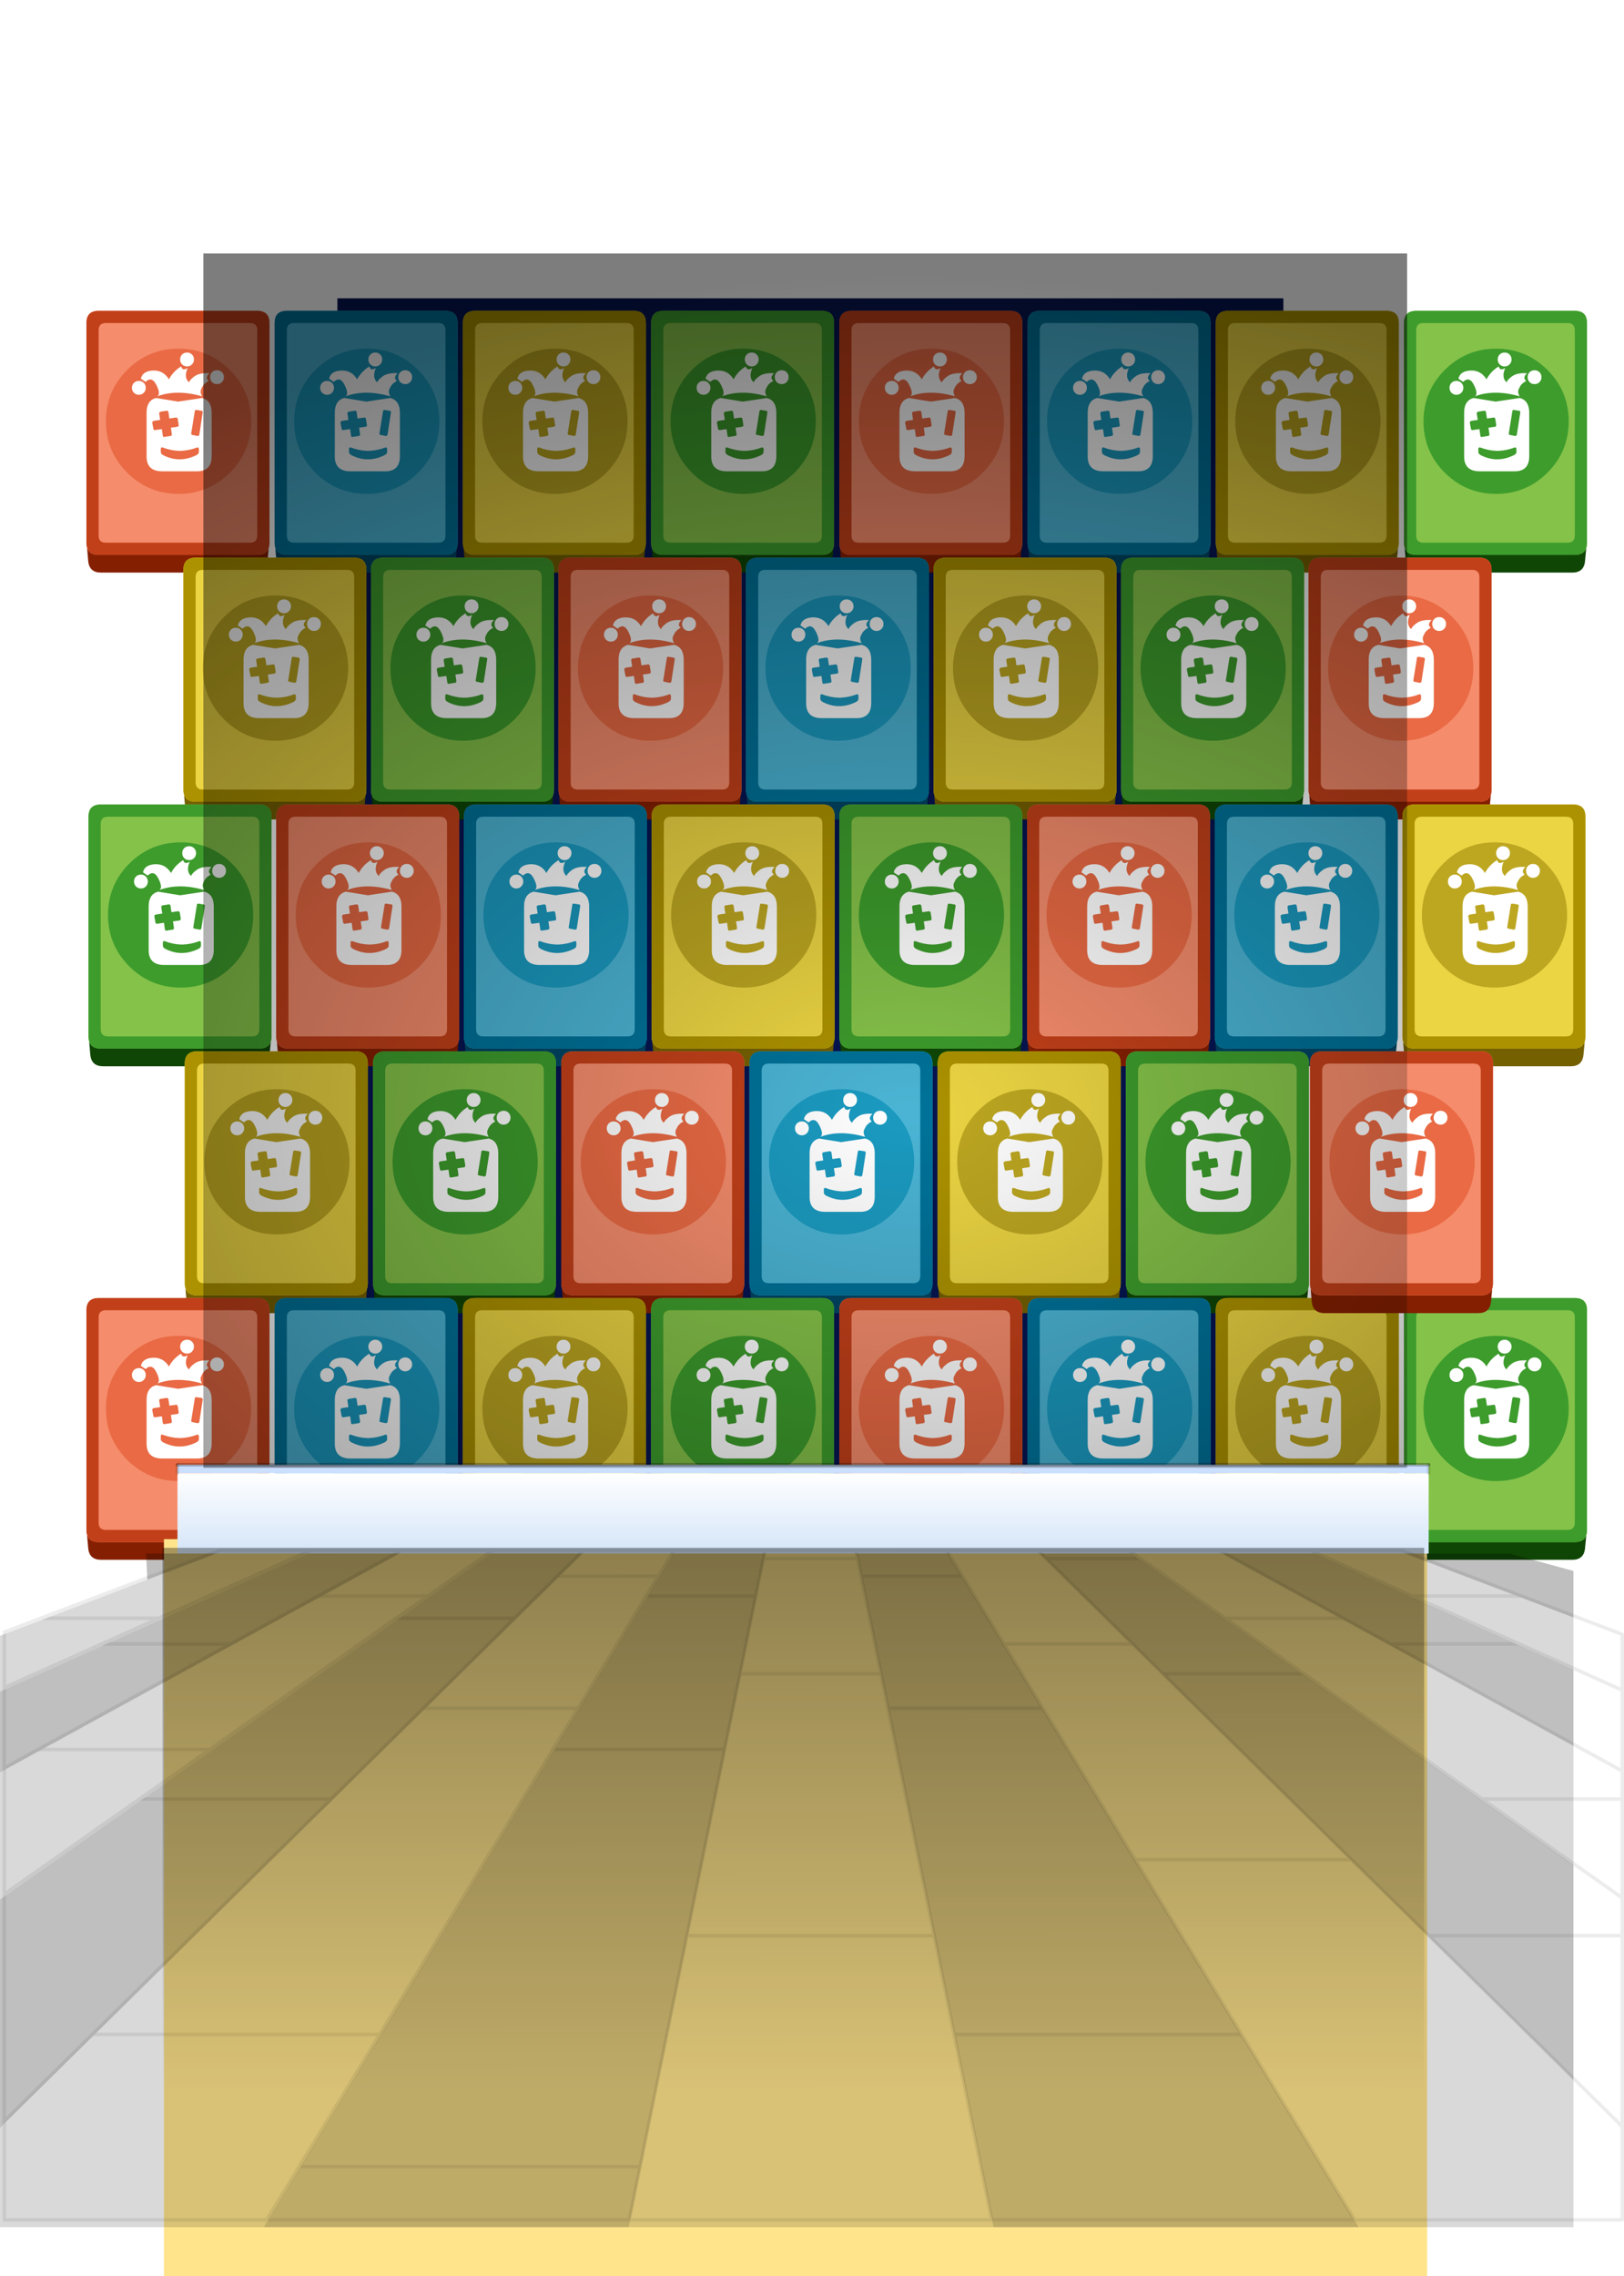 <?xml version="1.0" encoding="utf-8"?><svg id="0ZZ9" image-rendering="auto" baseProfile="basic" version="1.1" x="0px" y="0px" width="805" height="1128" xmlns="http://www.w3.org/2000/svg" xmlns:xlink="http://www.w3.org/1999/xlink"><defs><filter id="filter10" filterUnits="objectBoundingBox" width="100%" height="100%" x="0%" y="0%"><feColorMatrix type="matrix" in="SourceGraphic" values="0 0 0 0 0 0 0 0 0 0 0 0 0 0 0 0 0 0 1 -.816" result="colorTrans"/></filter><g id="mcPieceD109" overflow="visible"><path fill="#756000" stroke="none" d="M149.35 195L.6 195 1.45 204.95Q2.330 214.505 12 214.5L137.9 214.5Q147.556 214.505 148.4 204.95L149.35 195Z"/><path fill="#ECD543" stroke="none" d="M150 10Q150 0 140 0L10 0Q0 0 0 10L0 190Q0 200 10 200L140 200Q150 200 150 190L150 10Z"/><path id="Layer9_0_1_STROKES" stroke="#FFF" stroke-opacity="0" stroke-width="7.95" stroke-linejoin="round" stroke-linecap="round" fill="none" d="M10 0L140 0Q150 0 150 10L150 190Q150 200 140 200L10 200Q0 200 0 190L0 10Q0 0 10 0Z"/><path fill="#AC9200" stroke="none" d="M150 10Q150 0 140 0L10 0Q0 0 0 10L0 190Q0 200 10 200L140 200Q150 200 150 190L150 10M134.1 10Q140 10 140 15.9L140 184.1Q140 190 134.1 190L15.9 190Q10 190 10 184.1L10 15.9Q10 10 15.9 10L134.1 10Z"/><path fill="#BDA721" stroke="none" d="M135 90.5Q135 65.9 117.6 48.45 100.1 31 75.5 31 50.9 31 33.4 48.45 16 65.9 16 90.5 16 115.15 33.4 132.6 50.9 150 75.5 150 100.1 150 117.6 132.6 135 115.15 135 90.5Z"/><use xlink:href="#0-Comun_Logo-OPQA_mcLogoOPQACara2" transform="matrix(1.004 0 0 1.004 49.3 43.7)" filter="url(#filter10)"/></g><filter id="filter11" filterUnits="objectBoundingBox" width="100%" height="100%" x="0%" y="0%"><feColorMatrix type="matrix" in="SourceGraphic" values="0 0 0 0 0 0 0 0 0 0 0 0 0 0 0 0 0 0 1 -.871" result="colorTrans"/></filter><g id="mcPieceA109" overflow="visible"><path fill="#0F4605" stroke="none" d="M149.35 195L.6 195 1.45 204.95Q2.330 214.505 12 214.5L137.9 214.5Q147.556 214.505 148.4 204.95L149.35 195Z"/><path fill="#85C249" stroke="none" d="M150 10Q150 0 140 0L10 0Q0 0 0 10L0 190Q0 200 10 200L140 200Q150 200 150 190L150 10Z"/><path id="Layer13_0_1_STROKES" stroke="#FFF" stroke-opacity="0" stroke-width="7.95" stroke-linejoin="round" stroke-linecap="round" fill="none" d="M10 0L140 0Q150 0 150 10L150 190Q150 200 140 200L10 200Q0 200 0 190L0 10Q0 0 10 0Z"/><path fill="#3D9C2C" stroke="none" d="M150 10Q150 0 140 0L10 0Q0 0 0 10L0 190Q0 200 10 200L140 200Q150 200 150 190L150 10M134.1 10Q140 10 140 15.9L140 184.1Q140 190 134.1 190L15.9 190Q10 190 10 184.1L10 15.9Q10 10 15.9 10L134.1 10Z"/><path fill="#3D9C2C" stroke="none" d="M135 90.5Q135 65.9 117.6 48.45 100.1 31 75.5 31 50.9 31 33.4 48.45 16 65.9 16 90.5 16 115.15 33.4 132.6 50.9 150 75.5 150 100.1 150 117.6 132.6 135 115.15 135 90.5Z"/><use xlink:href="#0-Comun_Logo-OPQA_mcLogoOPQACara2" transform="matrix(1.004 0 0 1.004 49.3 43.7)" filter="url(#filter11)"/></g><filter id="filter12" filterUnits="objectBoundingBox" width="100%" height="100%" x="0%" y="0%"><feColorMatrix type="matrix" in="SourceGraphic" values="0 0 0 0 0 0 0 0 0 0 0 0 0 0 0 0 0 0 1 -.871" result="colorTrans"/></filter><g id="mcPieceB109" overflow="visible"><path fill="#851F01" stroke="none" d="M149.35 195L.6 195 1.45 204.95Q2.330 214.505 12 214.5L137.9 214.5Q147.556 214.505 148.4 204.95L149.35 195Z"/><path fill="#F58C6C" stroke="none" d="M150 10Q150 0 140 0L10 0Q0 0 0 10L0 190Q0 200 10 200L140 200Q150 200 150 190L150 10Z"/><path id="Layer17_0_1_STROKES" stroke="#FFF" stroke-opacity="0" stroke-width="7.95" stroke-linejoin="round" stroke-linecap="round" fill="none" d="M10 0L140 0Q150 0 150 10L150 190Q150 200 140 200L10 200Q0 200 0 190L0 10Q0 0 10 0Z"/><path fill="#C24019" stroke="none" d="M150 10Q150 0 140 0L10 0Q0 0 0 10L0 190Q0 200 10 200L140 200Q150 200 150 190L150 10M134.1 10Q140 10 140 15.9L140 184.1Q140 190 134.1 190L15.9 190Q10 190 10 184.1L10 15.9Q10 10 15.9 10L134.1 10Z"/><path fill="#E96A44" stroke="none" d="M135 90.5Q135 65.9 117.6 48.45 100.1 31 75.5 31 50.9 31 33.4 48.45 16 65.9 16 90.5 16 115.15 33.4 132.6 50.9 150 75.5 150 100.1 150 117.6 132.6 135 115.15 135 90.5Z"/><use xlink:href="#0-Comun_Logo-OPQA_mcLogoOPQACara2" transform="matrix(1.004 0 0 1.004 49.3 43.7)" filter="url(#filter12)"/></g><filter id="filter13" filterUnits="objectBoundingBox" width="100%" height="100%" x="0%" y="0%"><feColorMatrix type="matrix" in="SourceGraphic" values="0 0 0 0 0 0 0 0 0 0 0 0 0 0 0 0 0 0 1 -.871" result="colorTrans"/></filter><g id="mcPieceC109" overflow="visible"><path fill="#004664" stroke="none" d="M149.35 195L.6 195 1.45 204.95Q2.330 214.505 12 214.5L137.9 214.5Q147.556 214.505 148.4 204.95L149.35 195Z"/><path fill="#4BB4D4" stroke="none" d="M150 10Q150 0 140 0L10 0Q0 0 0 10L0 190Q0 200 10 200L140 200Q150 200 150 190L150 10Z"/><path id="Layer21_0_1_STROKES" stroke="#FFF" stroke-opacity="0" stroke-width="7.95" stroke-linejoin="round" stroke-linecap="round" fill="none" d="M10 0L140 0Q150 0 150 10L150 190Q150 200 140 200L10 200Q0 200 0 190L0 10Q0 0 10 0Z"/><path fill="#007299" stroke="none" d="M150 10Q150 0 140 0L10 0Q0 0 0 10L0 190Q0 200 10 200L140 200Q150 200 150 190L150 10M134.1 10Q140 10 140 15.9L140 184.1Q140 190 134.1 190L15.9 190Q10 190 10 184.1L10 15.9Q10 10 15.9 10L134.1 10Z"/><path fill="#1B9AC0" stroke="none" d="M135 90.5Q135 65.9 117.6 48.45 100.1 31 75.5 31 50.9 31 33.4 48.45 16 65.9 16 90.5 16 115.15 33.4 132.6 50.9 150 75.5 150 100.1 150 117.6 132.6 135 115.15 135 90.5Z"/><use xlink:href="#0-Comun_Logo-OPQA_mcLogoOPQACara2" transform="matrix(1.004 0 0 1.004 49.3 43.7)" filter="url(#filter13)"/></g><g id="0-Comun_Logo-OPQA_mcLogoOPQACara2" overflow="visible"><path fill="#FFF" stroke="none" d="M45.65 27.65Q45.55 27.6 45.45 27.6L25.75 30.55 7.7 27.6Q7.6 27.6 7.55 27.65L7.5 27.65Q0 29.8 0 39.55L0 75.35Q0 87.45 12.75 87.45L40.95 87.45Q53.15 87.6 53.15 75L53.15 39.6Q53.1 29.8 45.6 27.65L45.65 27.65M40.85 37.4L44.8 38Q46.05 38.15 45.8 39.65L43.05 57.55Q42.9 58.6 41.5 58.6L37.55 57.8Q36.3 57.7 36.45 56.55L39.35 38.5Q39.45 37.15 40.85 37.4M4.65 47.9Q4.65 46.4 6.05 46.25L11.1 45.5 10.35 40.55Q10.1 39.05 11.35 38.8L16.3 38Q17.6 37.9 17.85 39.15L18.6 44.35 23.95 43.6Q25.1 43.35 25.45 44.75L26.2 49.55Q26.35 50.95 25.1 51.1L19.85 51.85 20.65 57.2Q20.75 58.35 19.6 58.6L14.8 59.35Q13.4 59.75 13.25 58.35L12.5 53 7.2 53.75Q5.9 54.15 5.55 52.75L4.65 47.9M26.3 70.75L27.95 70.75Q34.7 70.5 41.3 68 41.8 67.85 42.2 68.1 42.7 68.6 42.7 69.1L42.7 71.8Q42.7 73.3 40.3 74.45 33.55 77.65 27.2 77.65L26.95 77.65Q20.75 77.75 13.9 74.45 11.6 73.3 11.6 71.8L11.6 69.1Q11.6 68.6 11.95 68.1 12.35 67.85 13.1 68 19.6 70.5 26.3 70.75Z"/><path fill="#FFF" stroke="none" d="M45.3 26.25Q43 22.430 45.2 19.2 46.453 15.967 50.7 13.65 47.397 11.077 51.3 7.4 43.274 6.913 39.2 9.85 35.186 12.783 34.65 14.85 30.195 10.837 33.55 3.15 29.283 5.798 28.2 1.85 21.744 5.813 18.25 12.35 13.675 4.843 5.2 5.2 -3.275 5.606 -4.65 11.85L-.8 14.45Q4.358 9.550 8.05 17.1 11.800 24.65 8.6 26.3 24.5 20.3 45.3 26.25Z"/><path fill="#FFF" stroke="none" d="M-.65 19.3Q-.65 16.9 -2.3 15.25 -3.9 13.65 -6.3 13.65 -8.7 13.65 -10.35 15.25 -11.95 16.9 -11.95 19.3 -11.95 21.7 -10.35 23.35 -8.7 25 -6.3 25 -3.9 25 -2.3 23.35 -.65 21.7 -.65 19.3M63.15 10.6Q63.15 8.2 61.5 6.55 59.9 4.95 57.5 4.95 55.1 4.95 53.45 6.55 51.85 8.2 51.85 10.6 51.85 13 53.45 14.65 55.1 16.3 57.5 16.3 59.9 16.3 61.5 14.65 63.15 13 63.15 10.6M38.7 -3.85Q38.7 -6.25 37.05 -7.9 35.45 -9.5 33.05 -9.5 30.65 -9.5 29 -7.9 27.4 -6.25 27.4 -3.85 27.4 -1.45 29 .2 30.65 1.85 33.05 1.85 35.45 1.85 37.05 .2 38.7 -1.45 38.7 -3.85Z"/></g><linearGradient id="Gradient_1" gradientUnits="userSpaceOnUse" x1="191.85" y1="408.45" x2="191.85" y2="385.45" spreadMethod="pad"><stop offset="0%" stop-color="#D4E5F8"/><stop offset="100%" stop-color="#FFF"/></linearGradient><linearGradient id="Gradient_2" gradientUnits="userSpaceOnUse" x1="-10.15" y1="115.012" x2="-10.049" y2="272.487" spreadMethod="pad"><stop offset=".392%" stop-color="#000" stop-opacity=".349"/><stop offset="100%" stop-color="#000" stop-opacity="0"/></linearGradient><radialGradient id="Gradient_3" gradientUnits="userSpaceOnUse" cx="0" cy="0" r="361.737" fx="0" fy="0" gradientTransform="matrix(1 0 0 .666 22.75 -8.4)" spreadMethod="pad"><stop offset=".392%" stop-color="#000" stop-opacity="0"/><stop offset="100%" stop-color="#000" stop-opacity=".509"/></radialGradient></defs><g id="avatarPre" overflow="visible"><g id="mcObject" transform="matrix(1.723 0 0 1.723 410.7 566.45)"><path fill="#061551" stroke="none" d="M130.85 284.8L130.85 -242.95 -141.3 -242.95 -141.3 284.8 130.85 284.8Z"/><use xlink:href="#mcPieceD109" transform="matrix(.351 0 0 .351 111.4 -239.35)"/><use xlink:href="#mcPieceA109" transform="matrix(.351 0 0 .351 165.55 -239.35)"/><use xlink:href="#mcPieceB109" transform="matrix(.351 0 0 .351 138.1 -168.35)"/><use xlink:href="#mcPieceB109" transform="matrix(.351 0 0 .351 -213.5 -239.35)"/><use xlink:href="#mcPieceC109" transform="matrix(.351 0 0 .351 -159.35 -239.35)"/><use xlink:href="#mcPieceD109" transform="matrix(.351 0 0 .351 -105.2 -239.35)"/><use xlink:href="#mcPieceA109" transform="matrix(.351 0 0 .351 -51.05 -239.35)"/><use xlink:href="#mcPieceB109" transform="matrix(.351 0 0 .351 3.1 -239.35)"/><use xlink:href="#mcPieceC109" transform="matrix(.351 0 0 .351 57.25 -239.35)"/><use xlink:href="#mcPieceD109" transform="matrix(.351 0 0 .351 -185.6 -168.35)"/><use xlink:href="#mcPieceA109" transform="matrix(.351 0 0 .351 -212.9 -97.35)"/><use xlink:href="#mcPieceA109" transform="matrix(.351 0 0 .351 -131.65 -168.35)"/><use xlink:href="#mcPieceB109" transform="matrix(.351 0 0 .351 -77.7 -168.35)"/><use xlink:href="#mcPieceC109" transform="matrix(.351 0 0 .351 -23.75 -168.35)"/><use xlink:href="#mcPieceD109" transform="matrix(.351 0 0 .351 30.2 -168.35)"/><use xlink:href="#mcPieceA109" transform="matrix(.351 0 0 .351 84.15 -168.35)"/><use xlink:href="#mcPieceB109" transform="matrix(.351 0 0 .351 -158.9 -97.35)"/><use xlink:href="#mcPieceC109" transform="matrix(.351 0 0 .351 -104.9 -97.35)"/><use xlink:href="#mcPieceD109" transform="matrix(.351 0 0 .351 -50.9 -97.35)"/><use xlink:href="#mcPieceA109" transform="matrix(.351 0 0 .351 3.1 -97.35)"/><use xlink:href="#mcPieceB109" transform="matrix(.351 0 0 .351 57.1 -97.35)"/><use xlink:href="#mcPieceC109" transform="matrix(.351 0 0 .351 111.1 -97.35)"/><use xlink:href="#mcPieceD109" transform="matrix(.351 0 0 .351 165.1 -97.35)"/><use xlink:href="#mcPieceD109" transform="matrix(.351 0 0 .351 -185.2 -26.35)"/><use xlink:href="#mcPieceA109" transform="matrix(.351 0 0 .351 -131.05 -26.35)"/><use xlink:href="#mcPieceB109" transform="matrix(.351 0 0 .351 -76.9 -26.35)"/><use xlink:href="#mcPieceC109" transform="matrix(.351 0 0 .351 -22.75 -26.35)"/><use xlink:href="#mcPieceD109" transform="matrix(.351 0 0 .351 31.4 -26.35)"/><use xlink:href="#mcPieceA109" transform="matrix(.351 0 0 .351 85.55 -26.35)"/><use xlink:href="#mcPieceB109" transform="matrix(.351 0 0 .351 -213.5 44.6)"/><use xlink:href="#mcPieceC109" transform="matrix(.351 0 0 .351 -159.35 44.6)"/><use xlink:href="#mcPieceD109" transform="matrix(.351 0 0 .351 -105.2 44.6)"/><use xlink:href="#mcPieceA109" transform="matrix(.351 0 0 .351 -51.05 44.6)"/><use xlink:href="#mcPieceB109" transform="matrix(.351 0 0 .351 3.1 44.6)"/><use xlink:href="#mcPieceC109" transform="matrix(.351 0 0 .351 57.25 44.6)"/><use xlink:href="#mcPieceD109" transform="matrix(.351 0 0 .351 111.4 44.6)"/><use xlink:href="#mcPieceA109" transform="matrix(.351 0 0 .351 165.55 44.6)"/><use xlink:href="#mcPieceB109" transform="matrix(.351 0 0 .351 138.5 -26.35)"/><g id="mcBGRodapie" transform="translate(-199.2 -290.45)"><path fill="#FFE48B" stroke="none" d="M323.25 404.4L8 404.4 8 616.35 323.25 616.35 371.4 616.35 371.4 404.4 323.25 404.4Z"/><path fill="url(#Gradient_1)" stroke="none" d="M371.85 408.55L371.85 385.4 11.9 385.4 11.9 408.55 371.85 408.55Z"/><path fill="#CBE0FF" stroke="none" d="M371.85 385.4L371.85 383 11.9 383 11.9 385.4 371.85 385.4Z"/><path id="Layer5_0_1_STROKES" stroke="#000" stroke-opacity=".121" stroke-width="1" stroke-linejoin="round" stroke-linecap="round" fill="none" d="M371.85 383L371.85 385.4M11.9 385.4L11.9 383"/><path id="Layer5_0_2_STROKES" stroke="#000" stroke-opacity=".250" stroke-width="1" stroke-linejoin="round" stroke-linecap="round" fill="none" d="M11.9 383L371.85 383"/><path fill="#000" fill-opacity=".250" stroke="none" d="M413.5 463.8L413.5 442 338.85 408.55 312.55 408.55 413.5 463.8M413.5 426.9L413.5 413.55 395.15 408.55 365.15 408.55 413.5 426.9M36.75 602.3L141.7 602.3 181 408.55 154.65 408.55 36.75 602.3M3.25 416.05L23.1 408.55 2.85 408.55 3.25 416.05M75.75 408.55L49.45 408.55 -39.15 448.25 -39.15 471.5 75.75 408.55M128.4 408.55L102.15 408.55 -39.15 508.05 -39.15 573.7 128.4 408.55M233.6 408.55L207.3 408.55 246.65 602.3 351.7 602.3 233.6 408.55M286.25 408.55L259.95 408.55 413.5 559.8 413.5 498.1 286.25 408.55Z"/><path fill="#000" fill-opacity=".149" stroke="none" d="M413.5 442L413.5 426.9 365.15 408.55 338.85 408.55 413.5 442M102.15 408.55L75.75 408.55 -39.15 471.5 -39.15 508.05 102.15 408.55M23.1 408.55L3.25 416.05 -39.15 432.2 -39.15 448.25 49.45 408.55 23.1 408.55M154.65 408.55L128.4 408.55 -39.15 573.7 -39.15 602.3 36.75 602.3 154.65 408.55M259.95 408.55L233.6 408.55 351.7 602.3 413.5 602.3 413.5 559.8 259.95 408.55M207.3 408.55L181 408.55 141.7 602.3 246.65 602.3 207.3 408.55M312.55 408.55L286.25 408.55 413.5 498.1 413.5 463.8 312.55 408.55Z"/><path id="Layer3_0_1_STROKES" stroke="#000" stroke-opacity=".078" stroke-width="1" stroke-linejoin="round" stroke-linecap="round" fill="none" d="M295.35 443.1L286.7 434.55 249.65 434.55 260.9 453.05 287.45 496.6 349.65 496.6 295.35 443.1 335.95 443.1 313.35 427.15 288.95 410 261.8 410 286.7 434.55M285.55 407.65L311.65 407.65 337.8 407.65 364 407.65 398.55 420.75 427.55 431.8 427.55 447.85 427.55 471.1 427.55 479.15 427.55 507.6 427.55 518.45 427.55 573.35 427.55 600.2 350.6 600.2 246.15 600.2 141.85 600.2 37.55 600.2 -37.9 600.2 -37.9 571.8 -37.9 506.5 -37.9 470.2 -37.9 447.1 -37.9 431.15 -27.45 427.15 24 407.65 50.15 407.65 76.3 407.65 102.55 407.65 128.65 407.65 154.75 407.65 180.9 407.65 207.05 407.65 233.25 407.65 259.4 407.65 285.55 407.65 288.95 410M261.8 410L259.4 407.65M207.05 407.65L207.6 410 208.55 415.05 237.75 415.05 233.25 407.65M207.6 410L180.45 410 178.25 420.75 173.75 443.1 214.3 443.1 208.55 415.05M180.45 410L180.9 407.65M178.25 420.75L146.75 420.75 127.15 453.05 119.9 464.9 169.3 464.9 173.75 443.1M169.3 464.9L158.45 518.45 229.6 518.45 216.3 453.05 214.3 443.1M246.15 600.2L235.3 546.85 229.6 518.45M235.3 546.85L318.05 546.85 287.45 496.6M216.3 453.05L260.9 453.05M249.65 434.55L237.75 415.05M128.65 407.65L121.15 415.05 150.25 415.05 154.75 407.65M146.75 420.75L150.25 415.05M102.55 407.65L83.95 420.75 74.8 427.15 108.85 427.15 121.15 415.05M74.8 427.15L21.2 464.9 .95 479.15 56.1 479.15 82.6 453.05 108.85 427.15M82.6 453.05L127.15 453.05M50.15 407.65L6.55 427.15 -9.9 434.55 27.15 434.55 52.35 420.75 76.3 407.65M37.55 600.2L46.9 584.9 70.1 546.85 -12.6 546.85 -37.9 571.8M46.9 584.9L145 584.9 158.45 518.45M70.1 546.85L119.9 464.9M52.35 420.75L83.95 420.75M141.85 600.2L145 584.9M311.65 407.65L347.35 427.15 360.85 434.55 397.95 434.55 367.1 420.75 337.8 407.65M367.1 420.75L398.55 420.75M427.55 507.6L387.2 479.15 335.95 443.1M427.55 573.35L371.9 518.45 349.65 496.6M371.9 518.45L427.55 518.45M387.2 479.15L427.55 479.15M427.55 471.1L360.85 434.55M427.55 447.85L397.95 434.55M350.6 600.2L318.05 546.85M313.35 427.15L347.35 427.15M-37.9 470.2L-28.2 464.9 27.15 434.55M-37.9 447.1L-9.9 434.55M-37.9 506.5L.95 479.15M-12.6 546.85L56.1 479.15M-28.2 464.9L21.2 464.9M-27.45 427.15L6.55 427.15"/></g><path fill="url(#Gradient_2)" stroke="none" d="M171.35 116.45L165.55 116.45 123.25 116.45 -185.85 116.45 -191.6 116.45 -191.6 326.4 -185.85 326.4 123.25 326.4 165.55 326.4 171.35 326.4 171.35 116.45Z"/><path fill="url(#Gradient_3)" stroke="none" d="M166.45 -129.25L166.45 -150.8 166.45 -255.85 -179.85 -255.85 -179.85 -150.8 -179.85 -129.25 -179.85 93.45 124.7 93.45 166.45 93.45 166.45 -129.25Z"/></g></g></svg>